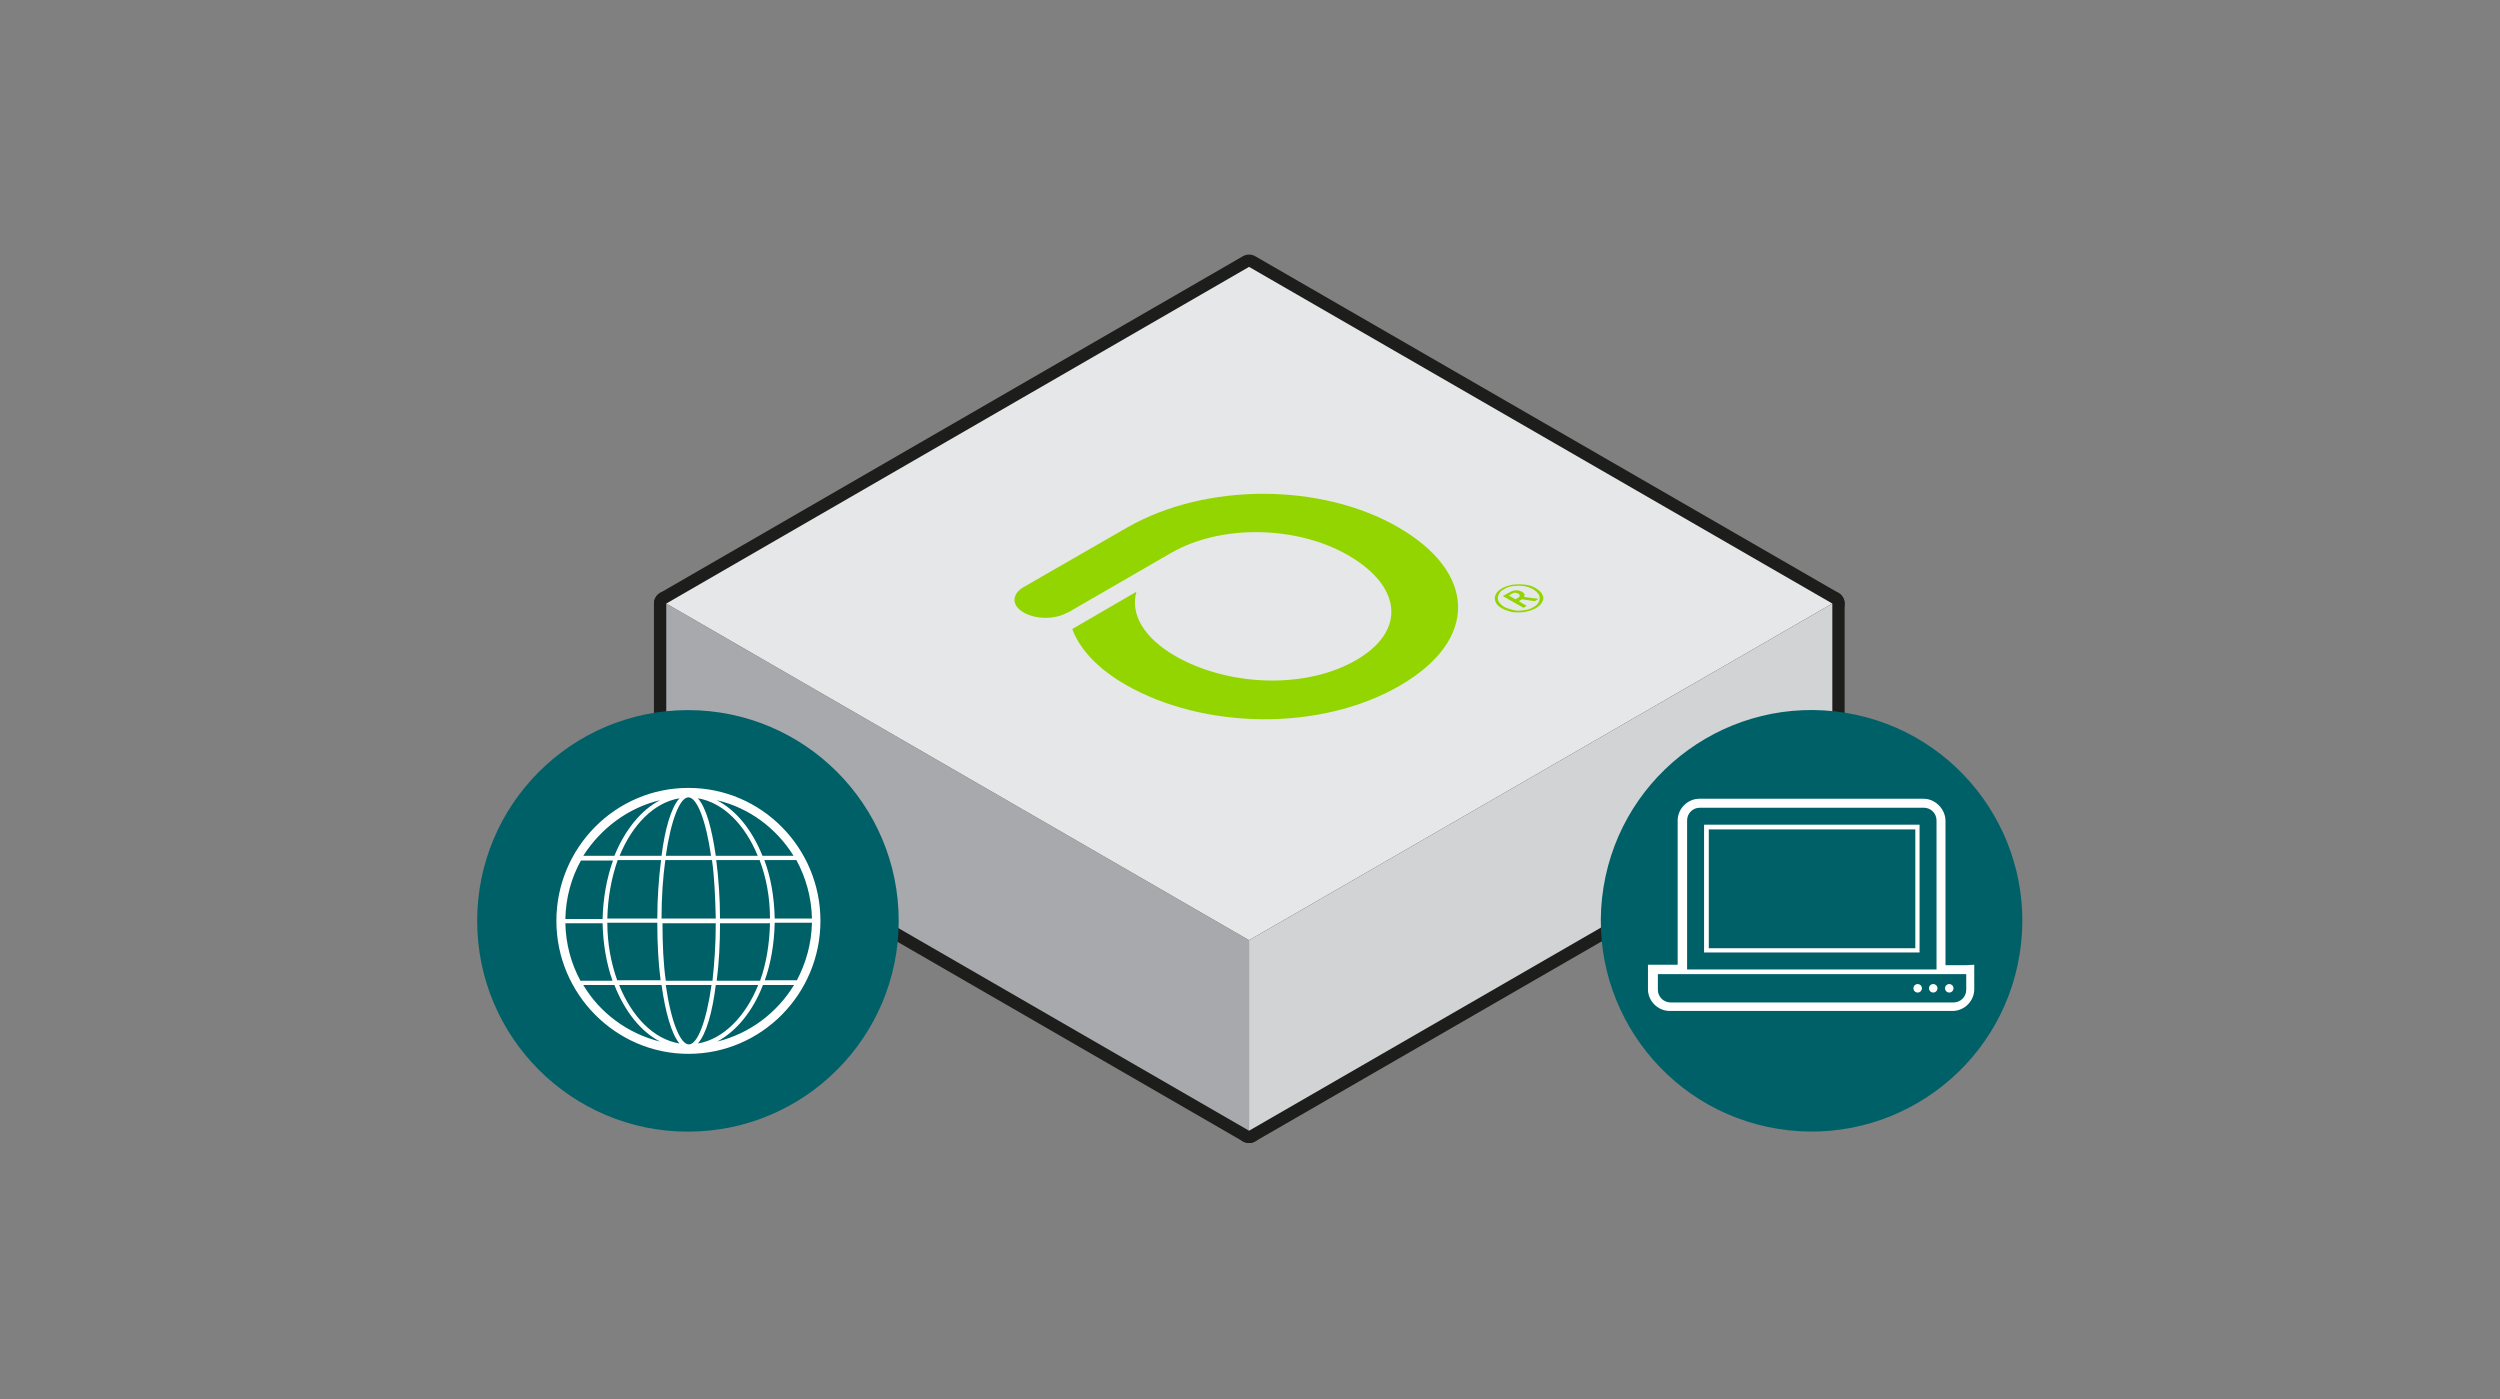 <?xml version="1.0" encoding="utf-8"?>
<!-- Generator: Adobe Illustrator 27.7.0, SVG Export Plug-In . SVG Version: 6.00 Build 0)  -->
<svg version="1.1" id="Layer_1" xmlns="http://www.w3.org/2000/svg" xmlns:xlink="http://www.w3.org/1999/xlink" x="0px" y="0px"
	 viewBox="0 0 530.2 296.7" style="enable-background:new 0 0 530.2 296.7;" xml:space="preserve">
<rect x="0" y="0" width="530.2" height="296.7" fill="#808080" stroke="none"/>
<style type="text/css">
	.st0{fill:none;stroke:#1D1D1B;stroke-width:5.219;stroke-linejoin:round;}
	.st1{fill:#A7A9AC;}
	.st2{fill:#D1D3D4;}
	.st3{fill:#E6E7E8;}
	.st4{fill:#93D500;}
	.st5{fill:#006068;}
	.st6{fill:#FFFFFF;}
</style>
<g id="Product_icon">
	<polygon class="st0" points="264.9,239.8 141.3,168.4 141.3,128 264.9,199.4 	"/>
	<polygon class="st0" points="388.6,128 264.9,199.4 264.9,239.8 388.6,168.4 	"/>
	<polygon class="st0" points="141.3,128 264.9,56.6 388.6,128 264.9,199.4 	"/>
	<path class="st0" d="M239,111.9l-21.9,12.6c-2.6,1.5-2.6,3.9,0,5.4c2.6,1.5,6.7,1.5,9.3,0l0.1,0c0,0,21.3-12.3,21.8-12.6
		c10.7-6.2,26.8-5.8,37.7,0.5c11.3,6.6,12.3,16,1.6,22.2c-10.7,6.2-27.1,5.6-38.4-0.9c-6.7-3.9-9.5-8.9-8.2-13.6l-13.6,7.9
		c1.6,4.3,5.4,8.4,11.3,11.8c16.5,9.5,41.3,10,58.2,0.2c16.9-9.8,16.1-24.1-0.4-33.6C280.4,102.5,255.9,102.2,239,111.9"/>
	<path class="st0" d="M318.5,129c-0.7-0.4-1.1-0.8-1.3-1.3c-0.2-0.5-0.3-1,0-1.6c0.2-0.5,0.7-1,1.3-1.3c0.6-0.4,1.4-0.6,2.3-0.8
		c0.9-0.1,1.8-0.1,2.7,0c0.9,0.1,1.7,0.4,2.3,0.8c0.6,0.4,1.1,0.8,1.3,1.3c0.3,0.5,0.3,1,0,1.5c-0.2,0.5-0.7,1-1.4,1.4
		c-0.7,0.4-1.5,0.6-2.4,0.8c-0.9,0.1-1.8,0.1-2.7,0C319.9,129.6,319.2,129.4,318.5,129z M319,128.7c0.6,0.3,1.2,0.5,2,0.7
		s1.5,0.1,2.3,0c0.8-0.1,1.4-0.3,2-0.7c0.6-0.3,0.9-0.7,1.1-1.2c0.2-0.4,0.2-0.9,0-1.3c-0.2-0.4-0.6-0.8-1.2-1.2
		c-0.6-0.3-1.2-0.6-2-0.7c-0.8-0.1-1.5-0.1-2.3,0c-0.8,0.1-1.4,0.3-2,0.7c-0.6,0.3-0.9,0.7-1.1,1.2c-0.2,0.4-0.2,0.9,0,1.3
		C318.1,128,318.5,128.4,319,128.7L319,128.7z M322.8,125.5c0.3,0.2,0.4,0.3,0.5,0.5c0.1,0.2,0,0.4-0.1,0.6l3.1,0.4l-0.8,0.5
		l-2.7-0.4l-0.7,0.4l1.7,1l-0.7,0.4l-4.4-2.5l1.3-0.7c0.5-0.3,1-0.5,1.5-0.5C321.9,125.1,322.3,125.3,322.8,125.5L322.8,125.5z
		 M321.4,127.1l0.5-0.3c0.3-0.1,0.4-0.3,0.4-0.5c0-0.2-0.1-0.3-0.3-0.4c-0.2-0.1-0.5-0.2-0.7-0.2c-0.2,0-0.5,0.1-0.8,0.3l-0.5,0.3
		L321.4,127.1z"/>
	<path class="st0" d="M318.5,129c-0.7-0.4-1.1-0.8-1.3-1.3c-0.2-0.5-0.3-1,0-1.6c0.2-0.5,0.7-1,1.3-1.3c0.6-0.4,1.4-0.6,2.3-0.8
		c0.9-0.1,1.8-0.1,2.7,0c0.9,0.1,1.7,0.4,2.3,0.8c0.6,0.4,1.1,0.8,1.3,1.3c0.3,0.5,0.3,1,0,1.5c-0.2,0.5-0.7,1-1.4,1.4
		c-0.7,0.4-1.5,0.6-2.4,0.8c-0.9,0.1-1.8,0.1-2.7,0C319.9,129.6,319.2,129.4,318.5,129z M319,128.7c0.6,0.3,1.2,0.5,2,0.7
		s1.5,0.1,2.3,0c0.8-0.1,1.4-0.3,2-0.7c0.6-0.3,0.9-0.7,1.1-1.2c0.2-0.4,0.2-0.9,0-1.3c-0.2-0.4-0.6-0.8-1.2-1.2
		c-0.6-0.3-1.2-0.6-2-0.7c-0.8-0.1-1.5-0.1-2.3,0c-0.8,0.1-1.4,0.3-2,0.7c-0.6,0.3-0.9,0.7-1.1,1.2c-0.2,0.4-0.2,0.9,0,1.3
		C318.1,128,318.5,128.4,319,128.7L319,128.7z M322.8,125.5c0.3,0.2,0.4,0.3,0.5,0.5c0.1,0.2,0,0.4-0.1,0.6l3.1,0.4l-0.8,0.5
		l-2.7-0.4l-0.7,0.4l1.7,1l-0.7,0.4l-4.4-2.5l1.3-0.7c0.5-0.3,1-0.5,1.5-0.5C321.9,125.1,322.3,125.3,322.8,125.5L322.8,125.5z
		 M321.4,127.1l0.5-0.3c0.3-0.1,0.4-0.3,0.4-0.5c0-0.2-0.1-0.3-0.3-0.4c-0.2-0.1-0.5-0.2-0.7-0.2c-0.2,0-0.5,0.1-0.8,0.3l-0.5,0.3
		L321.4,127.1z"/>
	<path class="st0" d="M318.5,129c-0.7-0.4-1.1-0.8-1.3-1.3c-0.2-0.5-0.3-1,0-1.6c0.2-0.5,0.7-1,1.3-1.3c0.6-0.4,1.4-0.6,2.3-0.8
		c0.9-0.1,1.8-0.1,2.7,0c0.9,0.1,1.7,0.4,2.3,0.8c0.6,0.4,1.1,0.8,1.3,1.3c0.3,0.5,0.3,1,0,1.5c-0.2,0.5-0.7,1-1.4,1.4
		c-0.7,0.4-1.5,0.6-2.4,0.8c-0.9,0.1-1.8,0.1-2.7,0C319.9,129.6,319.2,129.4,318.5,129z M319,128.7c0.6,0.3,1.2,0.5,2,0.7
		s1.5,0.1,2.3,0c0.8-0.1,1.4-0.3,2-0.7c0.6-0.3,0.9-0.7,1.1-1.2c0.2-0.4,0.2-0.9,0-1.3c-0.2-0.4-0.6-0.8-1.2-1.2
		c-0.6-0.3-1.2-0.6-2-0.7c-0.8-0.1-1.5-0.1-2.3,0c-0.8,0.1-1.4,0.3-2,0.7c-0.6,0.3-0.9,0.7-1.1,1.2c-0.2,0.4-0.2,0.9,0,1.3
		C318.1,128,318.5,128.4,319,128.7L319,128.7z M322.8,125.5c0.3,0.2,0.4,0.3,0.5,0.5c0.1,0.2,0,0.4-0.1,0.6l3.1,0.4l-0.8,0.5
		l-2.7-0.4l-0.7,0.4l1.7,1l-0.7,0.4l-4.4-2.5l1.3-0.7c0.5-0.3,1-0.5,1.5-0.5C321.9,125.1,322.3,125.3,322.8,125.5L322.8,125.5z
		 M321.4,127.1l0.5-0.3c0.3-0.1,0.4-0.3,0.4-0.5c0-0.2-0.1-0.3-0.3-0.4c-0.2-0.1-0.5-0.2-0.7-0.2c-0.2,0-0.5,0.1-0.8,0.3l-0.5,0.3
		L321.4,127.1z"/>
	<polygon class="st1" points="264.9,239.8 141.3,168.4 141.3,128 264.9,199.4 	"/>
	<polygon class="st2" points="388.6,128 264.9,199.4 264.9,239.8 388.6,168.4 	"/>
	<polygon class="st3" points="141.3,128 264.9,56.6 388.6,128 264.9,199.4 	"/>
	<path class="st4" d="M239,111.9l-21.9,12.6c-2.6,1.5-2.6,3.9,0,5.4c2.6,1.5,6.7,1.5,9.3,0l0.1,0c0,0,21.3-12.3,21.8-12.6
		c10.7-6.2,26.8-5.8,37.7,0.5c11.3,6.6,12.3,16,1.6,22.2c-10.7,6.2-27.1,5.6-38.4-0.9c-6.7-3.9-9.5-8.9-8.2-13.6l-13.6,7.9
		c1.6,4.3,5.4,8.4,11.3,11.8c16.5,9.5,41.3,10,58.2,0.2c16.9-9.8,16.1-24.1-0.4-33.6C280.4,102.5,255.9,102.2,239,111.9"/>
	<path class="st4" d="M318.5,129c-0.7-0.4-1.1-0.8-1.3-1.3c-0.2-0.5-0.3-1,0-1.6c0.2-0.5,0.7-1,1.3-1.3c0.6-0.4,1.4-0.6,2.3-0.8
		c0.9-0.1,1.8-0.1,2.7,0c0.9,0.1,1.7,0.4,2.3,0.8c0.6,0.4,1.1,0.8,1.3,1.3c0.3,0.5,0.3,1,0,1.5c-0.2,0.5-0.7,1-1.4,1.4
		c-0.7,0.4-1.5,0.6-2.4,0.8c-0.9,0.1-1.8,0.1-2.7,0C319.9,129.6,319.2,129.4,318.5,129z M319,128.7c0.6,0.3,1.2,0.5,2,0.7
		s1.5,0.1,2.3,0c0.8-0.1,1.4-0.3,2-0.7c0.6-0.3,0.9-0.7,1.1-1.2c0.2-0.4,0.2-0.9,0-1.3c-0.2-0.4-0.6-0.8-1.2-1.2
		c-0.6-0.3-1.2-0.6-2-0.7c-0.8-0.1-1.5-0.1-2.3,0c-0.8,0.1-1.4,0.3-2,0.7c-0.6,0.3-0.9,0.7-1.1,1.2c-0.2,0.4-0.2,0.9,0,1.3
		C318.1,128,318.5,128.4,319,128.7L319,128.7z M322.8,125.5c0.3,0.2,0.4,0.3,0.5,0.5c0.1,0.2,0,0.4-0.1,0.6l3.1,0.4l-0.8,0.5
		l-2.7-0.4l-0.7,0.4l1.7,1l-0.7,0.4l-4.4-2.5l1.3-0.7c0.5-0.3,1-0.5,1.5-0.5C321.9,125.1,322.3,125.3,322.8,125.5L322.8,125.5z
		 M321.4,127.1l0.5-0.3c0.3-0.1,0.4-0.3,0.4-0.5c0-0.2-0.1-0.3-0.3-0.4c-0.2-0.1-0.5-0.2-0.7-0.2c-0.2,0-0.5,0.1-0.8,0.3l-0.5,0.3
		L321.4,127.1z"/>
</g>
<g id="Icons">
	<circle class="st5" cx="145.9" cy="195.3" r="44.7"/>
	<path class="st6" d="M146,167.1L146,167.1c-15.5,0-28,12.7-28,28.2s12.6,28.2,28,28.2h0c15.5,0,28-12.7,28-28.2
		S161.5,167.1,146,167.1L146,167.1z M172.2,194.8h-7.9c-0.1-4.5-0.8-8.7-2.2-12.4h6.8C170.9,186.1,172.1,190.3,172.2,194.8z
		 M152.7,194.8c0-4.2-0.3-8.5-0.8-12.4h9.2c1.4,3.7,2.2,7.9,2.2,12.4H152.7z M163.3,195.8c-0.1,4.4-0.8,8.6-2.1,12.2H152
		c0.5-3.8,0.7-8,0.7-12.2C152.7,195.8,163.3,195.8,163.3,195.8z M168.3,181.5h-6.6c-2.2-5.5-5.6-9.7-9.7-11.8
		C158.9,171.3,164.7,175.7,168.3,181.5z M160.7,181.5h-8.9c-0.8-5.6-2-10.2-3.8-12.2C153.4,170.2,158,174.9,160.7,181.5z M146,194.8
		h-5.7c0-4.6,0.3-8.8,0.8-12.4h9.9c0.5,3.6,0.7,7.8,0.8,12.4H146z M151.8,195.8c0,4.5-0.3,8.6-0.7,12.2h-9.9
		c-0.5-3.5-0.7-7.7-0.7-12.2H151.8z M146,169.1C146,169.1,146,169.1,146,169.1C146,169.1,146.1,169.1,146,169.1
		c1.8,0,3.7,4.8,4.8,12.4h-9.6C142.3,173.9,144.2,169.1,146,169.1L146,169.1z M140.3,181.5h-8.9c2.7-6.6,7.3-11.3,12.7-12.2
		C142.3,171.3,141,175.9,140.3,181.5L140.3,181.5z M139.4,194.8h-10.6c0.1-4.5,0.9-8.7,2.2-12.4h9.2
		C139.7,186.3,139.4,190.6,139.4,194.8z M140.1,207.9h-9.2c-1.3-3.6-2.1-7.8-2.1-12.2h10.6C139.4,199.9,139.6,204.1,140.1,207.9z
		 M140,169.7c-4.1,2.1-7.5,6.4-9.7,11.8h-6.6C127.4,175.7,133.2,171.3,140,169.7z M123.2,182.5h6.8c-1.3,3.7-2.1,7.9-2.2,12.4h-7.9
		C120,190.3,121.2,186.1,123.2,182.5z M119.9,195.8h7.9c0.1,4.4,0.8,8.5,2.1,12.2h-6.8C121.1,204.3,120,200.2,119.9,195.8z
		 M123.7,208.9h6.6c2.2,5.6,5.6,9.9,9.7,12C133.1,219.2,127.2,214.8,123.7,208.9L123.7,208.9z M131.3,208.9h9
		c0.8,5.7,2.1,10.4,3.8,12.4C138.6,220.4,134,215.6,131.3,208.9L131.3,208.9z M146.1,221.5C146.1,221.5,146,221.5,146.1,221.5
		C146,221.5,146,221.5,146.1,221.5c-1.8,0-3.8-4.8-4.9-12.6h9.7C149.8,216.7,147.9,221.5,146.1,221.5L146.1,221.5z M151.8,208.9h9
		c-2.7,6.7-7.4,11.5-12.8,12.4C149.8,219.3,151.1,214.6,151.8,208.9z M152.1,220.9c4.1-2.2,7.6-6.5,9.7-12h6.6
		C164.8,214.8,159,219.2,152.1,220.9L152.1,220.9z M169,207.9h-6.8c1.3-3.6,2-7.8,2.1-12.2h7.9C172.1,200.2,170.9,204.3,169,207.9
		L169,207.9z"/>
	
		<ellipse transform="matrix(0.16 -0.987 0.987 0.16 129.948 543.338)" class="st5" cx="384.3" cy="195.3" rx="44.7" ry="44.7"/>
	<path class="st6" d="M407.1,174.9h-45.7V202h45.7V174.9z M406.2,201.1h-43.8v-25.2h43.8V201.1L406.2,201.1z"/>
	<path class="st6" d="M406.7,208.7c-0.5,0-0.9,0.4-0.9,0.9c0,0.5,0.4,0.9,0.9,0.9c0.5,0,0.9-0.4,0.9-0.9
		C407.6,209.1,407.2,208.7,406.7,208.7z"/>
	<path class="st6" d="M410,208.7c-0.5,0-0.9,0.4-0.9,0.9c0,0.5,0.4,0.9,0.9,0.9c0.5,0,0.9-0.4,0.9-0.9
		C410.9,209.1,410.5,208.7,410,208.7z"/>
	<path class="st6" d="M413.4,208.7c-0.5,0-0.9,0.4-0.9,0.9c0,0.5,0.4,0.9,0.9,0.9c0.5,0,0.9-0.4,0.9-0.9
		C414.3,209.1,413.9,208.7,413.4,208.7z"/>
	<path class="st6" d="M417,204.7h-4.4l0-30.6c0-1.2-0.5-2.4-1.4-3.3c-0.9-0.9-2-1.4-3.3-1.4h-47.5c-2.5,0-4.6,2.1-4.6,4.6l0,30.6
		h-6.3v1.9l0,3.3c0,2.5,2.1,4.6,4.6,4.6h60c2.5,0,4.6-2.1,4.6-4.6l0-3.3v-1.9L417,204.7L417,204.7z M360.5,171.3H408
		c1.5,0,2.7,1.2,2.7,2.7l0,31.6h-52.9l0-31.6C357.8,172.5,359,171.3,360.5,171.3z M414.3,212.6h-60c-1.5,0-2.7-1.2-2.7-2.7v-3.3H417
		v3.3C417,211.4,415.8,212.6,414.3,212.6L414.3,212.6z"/>
</g>
</svg>
